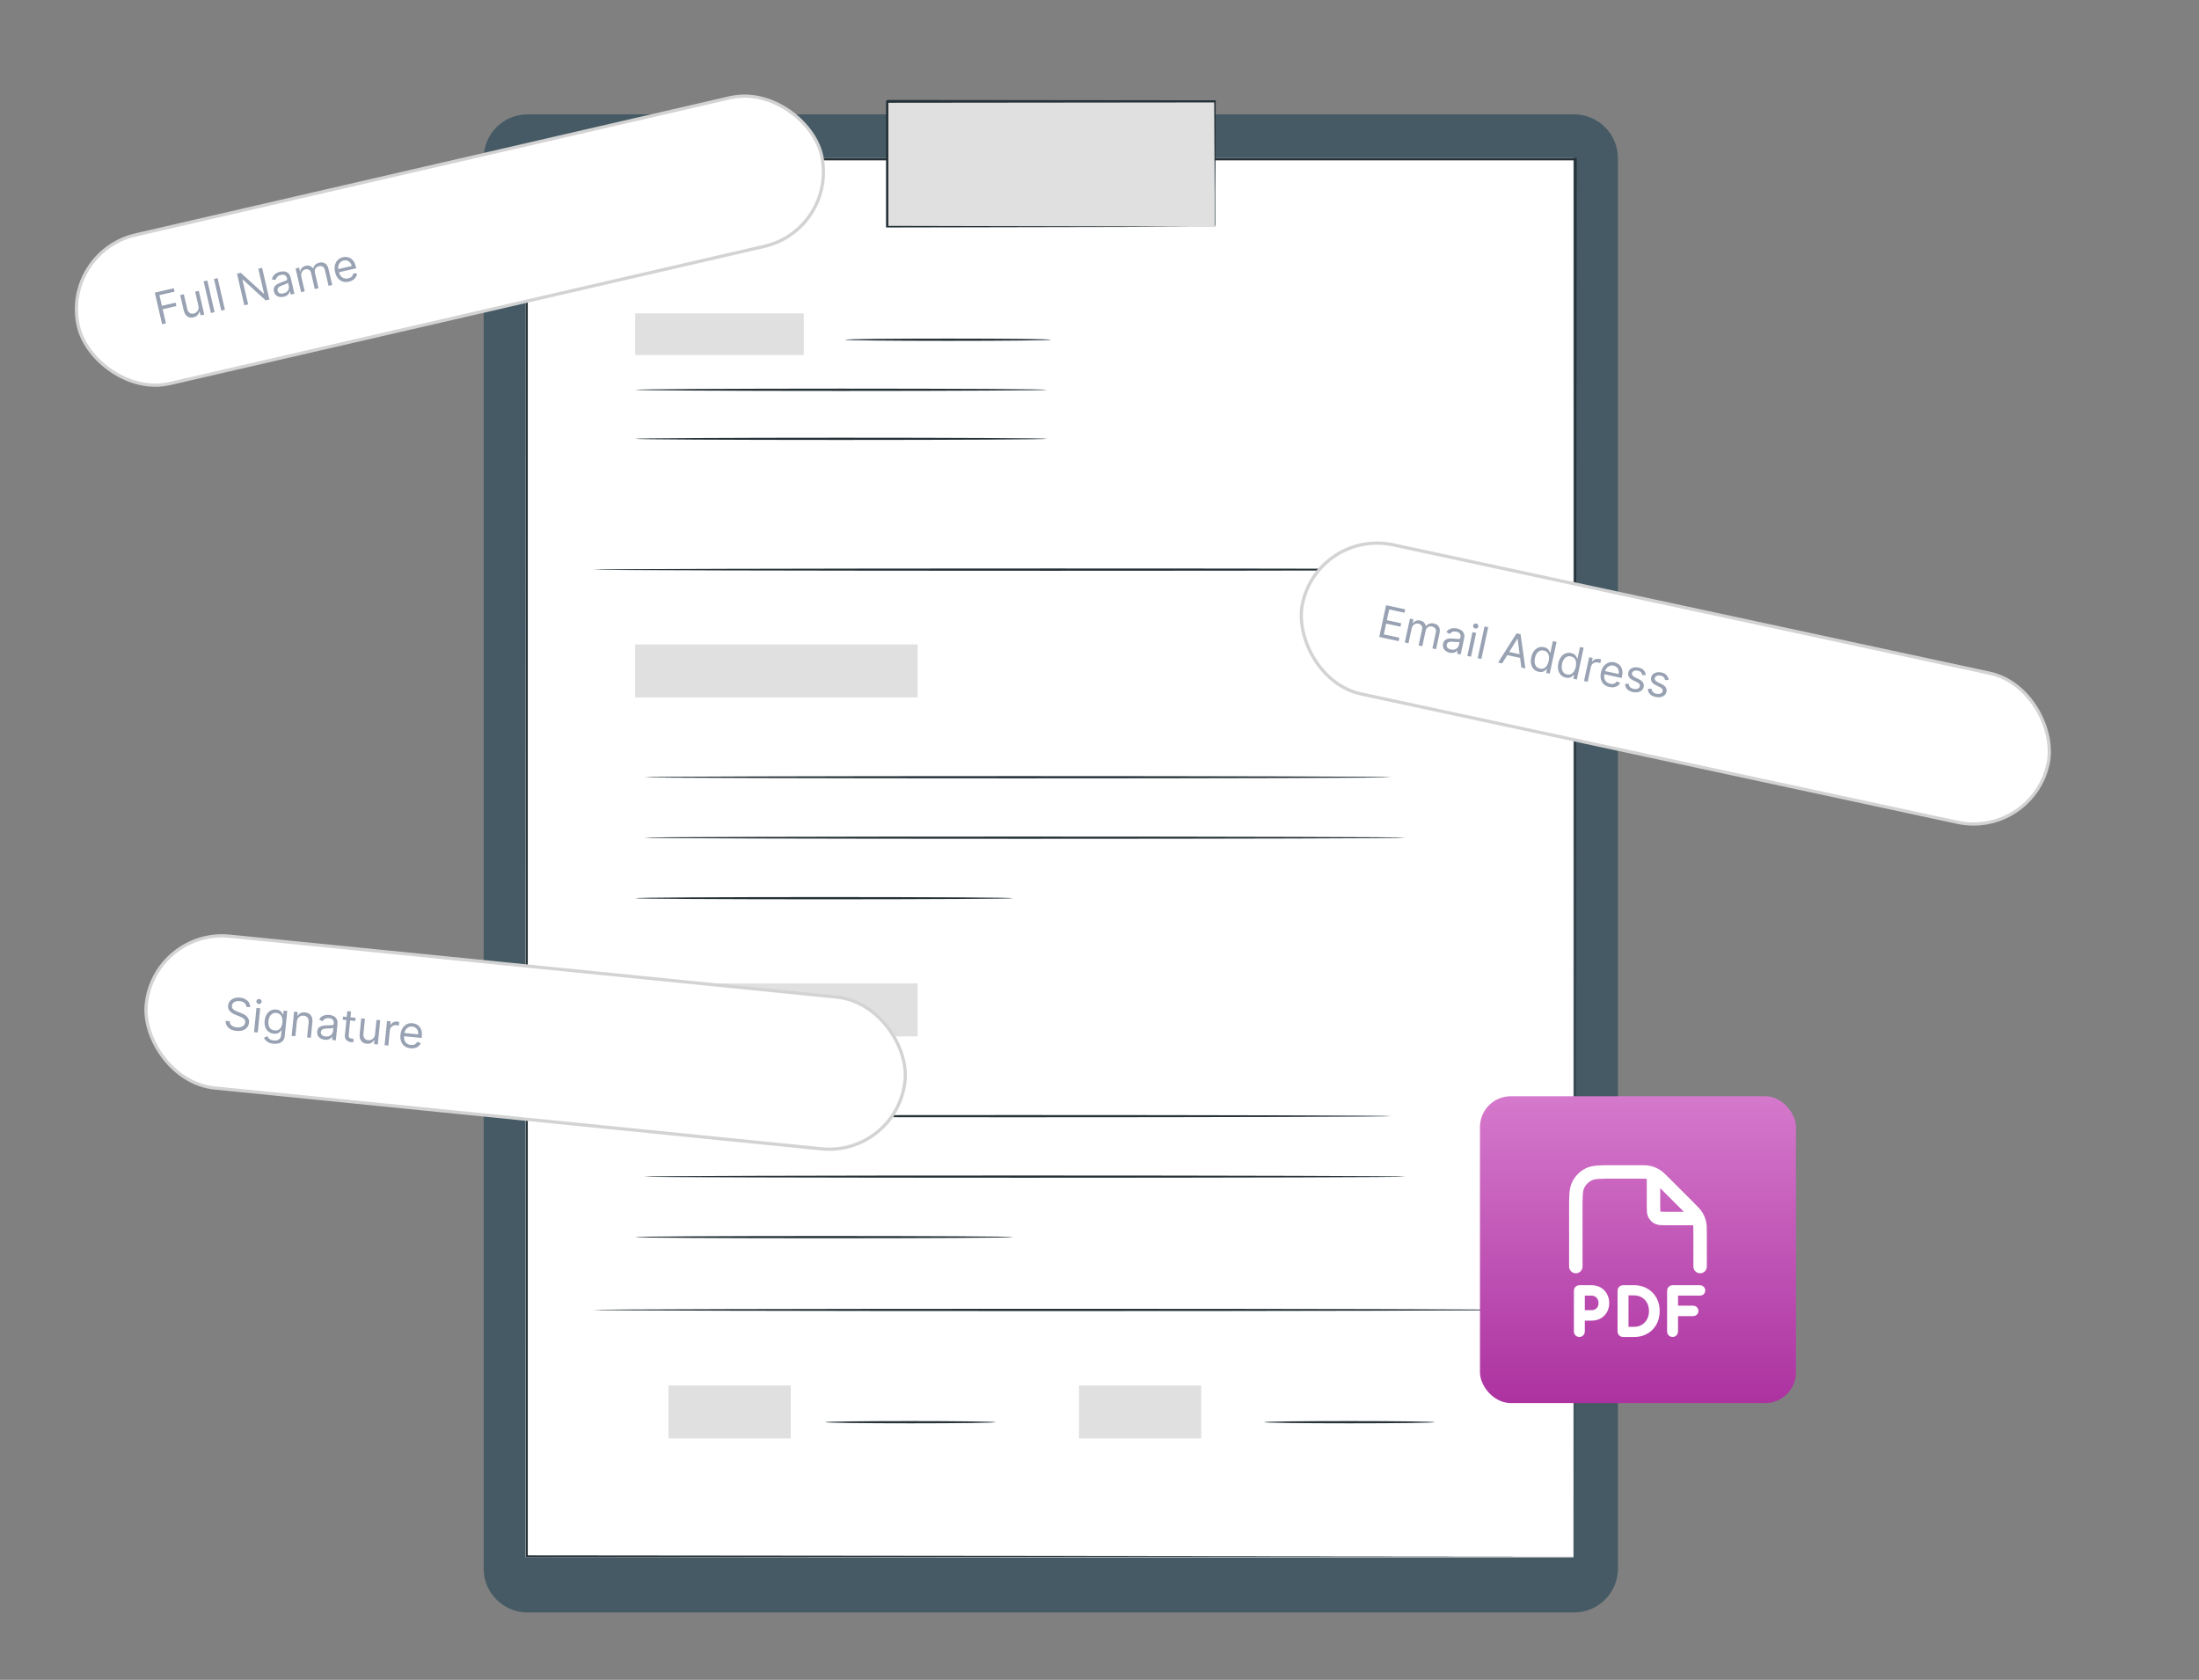 <svg width="682" height="521" viewBox="0 0 682 521" fill="none" xmlns="http://www.w3.org/2000/svg">
<rect x="0" y="0" width="682" height="521" fill="#808080" stroke="none"/>
<path d="M488.176 35.473H163.604C156.091 35.473 150 41.563 150 49.077V486.495C150 494.008 156.091 500.099 163.604 500.099H488.176C495.689 500.099 501.78 494.008 501.78 486.495V49.077C501.78 41.563 495.689 35.473 488.176 35.473Z" fill="#455A64"/>
<path d="M488 49H163V483H488V49Z" fill="white"/>
<path d="M488.569 482.744C488.569 479.789 488.425 306.016 488.223 49.412L488.569 49.739H163.316L163.69 49.369C163.69 210.953 163.69 360.672 163.69 482.702L163.374 482.389L488.669 482.702L163.374 483H163.072V482.702C163.072 360.743 163.072 211.024 163 49.369V49H163.417H488.669H489V49.341C488.712 305.973 488.569 479.789 488.569 482.744Z" fill="#263238"/>
<path d="M249.288 97.189H197V110.134H249.288V97.189Z" fill="#E0E0E0"/>
<path d="M325.969 105.364C325.969 105.566 311.665 105.714 294.02 105.714C276.375 105.714 262.084 105.566 262.084 105.364C262.084 105.162 276.375 105.014 294.02 105.014C311.665 105.014 325.969 105.175 325.969 105.364Z" fill="#263238"/>
<path d="M324.771 120.895C324.771 121.083 296.162 121.245 260.885 121.245C225.609 121.245 197 121.083 197 120.895C197 120.706 225.596 120.531 260.885 120.531C296.175 120.531 324.771 120.693 324.771 120.895Z" fill="#263238"/>
<path d="M324.771 136.1C324.771 136.289 296.162 136.45 260.885 136.45C225.609 136.45 197 136.289 197 136.1C197 135.912 225.596 135.75 260.885 135.75C296.175 135.75 324.771 135.898 324.771 136.1Z" fill="#263238"/>
<path d="M467.837 176.672C467.837 176.861 404.275 177.022 325.897 177.022C247.518 177.022 183.943 176.861 183.943 176.672C183.943 176.484 247.478 176.309 325.897 176.309C404.316 176.309 467.837 176.443 467.837 176.672Z" fill="#263238"/>
<path d="M467.837 406.27C467.837 406.459 404.275 406.62 325.897 406.62C247.518 406.62 183.943 406.459 183.943 406.27C183.943 406.082 247.478 405.92 325.897 405.92C404.316 405.92 467.837 406.068 467.837 406.27Z" fill="#263238"/>
<path d="M284.591 199.881H197V216.314H284.591V199.881Z" fill="#E0E0E0"/>
<path d="M284.591 305H197V321.433H284.591V305Z" fill="#E0E0E0"/>
<path d="M245.242 429.707H207.326V446.14H245.242V429.707Z" fill="#E0E0E0"/>
<path d="M372.555 429.707H334.638V446.14H372.555V429.707Z" fill="#E0E0E0"/>
<path d="M308.791 441.088C308.791 441.291 296.951 441.439 282.35 441.439C267.749 441.439 255.896 441.291 255.896 441.088C255.896 440.886 267.736 440.738 282.35 440.738C296.965 440.738 308.791 440.9 308.791 441.088Z" fill="#263238"/>
<path d="M444.939 441.088C444.939 441.291 433.099 441.439 418.499 441.439C403.898 441.439 392.045 441.291 392.045 441.088C392.045 440.886 403.884 440.738 418.499 440.738C433.113 440.738 444.939 440.9 444.939 441.088Z" fill="#263238"/>
<path d="M431.475 241.055C431.475 241.244 379.578 241.405 315.638 241.405C251.699 241.405 199.802 241.244 199.802 241.055C199.802 240.867 251.672 240.705 315.638 240.705C379.604 240.705 431.475 240.853 431.475 241.055Z" fill="#263238"/>
<path d="M431.475 346.174C431.475 346.363 379.578 346.525 315.638 346.525C251.699 346.525 199.802 346.363 199.802 346.174C199.802 345.986 251.672 345.824 315.638 345.824C379.604 345.824 431.475 345.972 431.475 346.174Z" fill="#263238"/>
<path d="M435.974 259.803C435.974 260.005 383.08 260.154 317.847 260.154C252.615 260.154 199.707 260.005 199.707 259.803C199.707 259.601 252.588 259.453 317.847 259.453C383.107 259.453 435.974 259.615 435.974 259.803Z" fill="#263238"/>
<path d="M435.974 364.922C435.974 365.125 383.08 365.273 317.847 365.273C252.615 365.273 199.707 365.125 199.707 364.922C199.707 364.72 252.588 364.572 317.847 364.572C383.107 364.572 435.974 364.734 435.974 364.922Z" fill="#263238"/>
<path d="M314.238 278.567C314.238 278.756 287.986 278.917 255.619 278.917C223.252 278.917 197 278.756 197 278.567C197 278.378 223.238 278.217 255.619 278.217C287.999 278.217 314.238 278.365 314.238 278.567Z" fill="#263238"/>
<path d="M314.238 383.686C314.238 383.875 287.986 384.036 255.619 384.036C223.252 384.036 197 383.875 197 383.686C197 383.498 223.238 383.336 255.619 383.336C287.999 383.336 314.238 383.484 314.238 383.686Z" fill="#263238"/>
<path d="M376.717 31.525H275.05V70.398H376.717V31.525Z" fill="#E0E0E0"/>
<path d="M376.717 70.385C376.717 70.385 376.717 70.142 376.717 69.684C376.717 69.226 376.717 68.539 376.717 67.664C376.717 65.872 376.717 63.286 376.717 59.946C376.717 53.211 376.636 43.553 376.582 31.525L376.825 31.768L275.171 31.875L275.521 31.525C275.521 45.102 275.521 58.235 275.521 70.385L275.185 70.048L347.919 70.209L369.107 70.304H374.804H376.286H376.798C376.641 70.317 376.483 70.317 376.326 70.304H374.885H369.268L348.148 70.398L275.131 70.546H274.794V70.209C274.794 58.087 274.794 44.927 274.794 31.35L275.144 31L376.798 31.108H377.04V31.35C377.04 43.473 376.946 53.171 376.905 59.919C376.905 63.232 376.905 65.805 376.905 67.583C376.905 68.431 376.905 69.091 376.905 69.563C376.905 70.034 376.717 70.385 376.717 70.385Z" fill="#263238"/>
<rect x="408.953" y="164" width="236.506" height="47.301" rx="23.651" transform="rotate(12.146 408.953 164)" fill="white" stroke="#D3D3D3"/>
<path d="M427.761 197.552L429.879 187.708L435.82 188.987L435.592 190.044L430.844 189.022L430.128 192.348L434.569 193.304L434.341 194.361L429.9 193.406L429.18 196.751L434.006 197.789L433.778 198.847L427.761 197.552ZM435.696 199.259L437.285 191.877L438.381 192.113L438.132 193.266L438.228 193.287C438.467 192.926 438.781 192.674 439.171 192.529C439.561 192.382 439.997 192.36 440.478 192.464C440.965 192.569 441.346 192.766 441.622 193.057C441.902 193.345 442.091 193.706 442.189 194.139L442.266 194.156C442.537 193.815 442.886 193.574 443.312 193.431C443.739 193.285 444.217 193.268 444.745 193.382C445.406 193.524 445.901 193.847 446.232 194.351C446.563 194.851 446.635 195.536 446.449 196.404L445.385 201.345L444.251 201.101L445.314 196.16C445.432 195.615 445.366 195.194 445.119 194.896C444.871 194.598 444.545 194.405 444.142 194.318C443.623 194.207 443.187 194.277 442.834 194.53C442.482 194.779 442.254 195.143 442.152 195.62L441.117 200.426L439.964 200.178L441.052 195.122C441.142 194.702 441.079 194.335 440.862 194.02C440.645 193.702 440.322 193.496 439.893 193.404C439.598 193.341 439.306 193.36 439.016 193.462C438.729 193.564 438.477 193.738 438.26 193.983C438.047 194.225 437.901 194.528 437.823 194.89L436.83 199.504L435.696 199.259ZM449.594 202.432C449.126 202.331 448.721 202.152 448.378 201.893C448.035 201.632 447.788 201.309 447.636 200.924C447.484 200.536 447.461 200.102 447.564 199.621C447.655 199.198 447.812 198.873 448.035 198.646C448.259 198.416 448.527 198.256 448.838 198.165C449.149 198.075 449.481 198.029 449.833 198.028C450.189 198.024 450.544 198.036 450.896 198.065C451.357 198.104 451.73 198.139 452.015 198.17C452.304 198.199 452.52 198.19 452.664 198.144C452.812 198.099 452.905 197.985 452.944 197.802L452.952 197.764C453.055 197.289 453.004 196.893 452.801 196.574C452.601 196.257 452.24 196.041 451.718 195.929C451.177 195.812 450.726 195.84 450.368 196.01C450.009 196.181 449.738 196.388 449.556 196.63L448.562 196.014C448.85 195.607 449.182 195.313 449.556 195.132C449.934 194.948 450.325 194.848 450.727 194.831C451.134 194.811 451.523 194.841 451.895 194.921C452.132 194.972 452.398 195.059 452.693 195.183C452.992 195.305 453.267 195.483 453.518 195.718C453.773 195.954 453.959 196.267 454.076 196.658C454.193 197.048 454.188 197.537 454.062 198.123L453.015 202.987L451.881 202.743L452.096 201.743L452.038 201.731C451.927 201.874 451.762 202.018 451.543 202.162C451.324 202.306 451.052 202.41 450.727 202.474C450.401 202.538 450.024 202.524 449.594 202.432ZM449.987 201.45C450.435 201.547 450.832 201.54 451.178 201.43C451.526 201.321 451.809 201.143 452.026 200.898C452.247 200.654 452.39 200.378 452.456 200.071L452.679 199.033C452.619 199.08 452.502 199.11 452.328 199.123C452.158 199.133 451.964 199.133 451.745 199.123C451.53 199.11 451.32 199.095 451.116 199.078C450.915 199.059 450.753 199.044 450.627 199.033C450.324 199.008 450.035 199.012 449.76 199.043C449.489 199.072 449.257 199.154 449.064 199.29C448.874 199.424 448.748 199.635 448.686 199.923C448.601 200.317 448.683 200.647 448.931 200.911C449.183 201.173 449.535 201.353 449.987 201.45ZM455.085 203.433L456.674 196.05L457.809 196.294L456.22 203.677L455.085 203.433ZM457.516 194.944C457.295 194.896 457.12 194.78 456.993 194.595C456.868 194.411 456.828 194.213 456.874 194.001C456.919 193.79 457.037 193.626 457.226 193.509C457.419 193.393 457.626 193.358 457.847 193.406C458.068 193.454 458.241 193.57 458.365 193.754C458.493 193.939 458.534 194.137 458.489 194.349C458.443 194.56 458.324 194.724 458.132 194.84C457.942 194.957 457.737 194.992 457.516 194.944ZM461.55 194.525L459.431 204.368L458.297 204.124L460.416 194.281L461.55 194.525ZM465.873 205.754L464.623 205.485L470.356 196.42L471.587 196.685L473.082 207.306L471.833 207.037L470.675 198.118L470.598 198.102L465.873 205.754ZM467.162 202.009L472.199 203.093L471.971 204.15L466.934 203.066L467.162 202.009ZM477.216 208.357C476.601 208.224 476.091 207.952 475.687 207.54C475.284 207.124 475.01 206.603 474.867 205.975C474.725 205.345 474.738 204.638 474.906 203.857C475.073 203.081 475.351 202.437 475.739 201.924C476.128 201.411 476.593 201.05 477.134 200.841C477.675 200.632 478.256 200.595 478.878 200.729C479.359 200.832 479.721 200.994 479.965 201.214C480.214 201.432 480.39 201.657 480.494 201.891C480.601 202.122 480.683 202.311 480.739 202.457L480.835 202.477L481.617 198.844L482.751 199.088L480.633 208.931L479.537 208.695L479.781 207.561L479.647 207.532C479.534 207.649 479.379 207.793 479.181 207.965C478.984 208.134 478.726 208.268 478.406 208.366C478.087 208.462 477.69 208.459 477.216 208.357ZM477.589 207.371C478.044 207.469 478.454 207.433 478.819 207.264C479.185 207.091 479.495 206.811 479.75 206.423C480.005 206.032 480.192 205.558 480.312 205C480.431 204.449 480.455 203.949 480.383 203.502C480.313 203.051 480.145 202.676 479.881 202.378C479.617 202.076 479.255 201.876 478.793 201.776C478.313 201.673 477.886 201.71 477.512 201.888C477.143 202.063 476.832 202.343 476.582 202.729C476.335 203.111 476.156 203.562 476.044 204.081C475.931 204.607 475.909 205.102 475.976 205.565C476.048 206.027 476.215 206.418 476.478 206.739C476.745 207.058 477.115 207.269 477.589 207.371ZM485.622 210.166C485.007 210.034 484.497 209.761 484.093 209.349C483.69 208.934 483.417 208.412 483.273 207.785C483.131 207.154 483.144 206.448 483.312 205.666C483.479 204.89 483.757 204.246 484.145 203.733C484.534 203.22 484.999 202.859 485.54 202.65C486.081 202.441 486.663 202.404 487.284 202.538C487.765 202.641 488.127 202.803 488.372 203.023C488.62 203.241 488.796 203.467 488.9 203.7C489.008 203.931 489.089 204.12 489.145 204.266L489.241 204.287L490.023 200.653L491.157 200.897L489.039 210.74L487.943 210.505L488.187 209.37L488.053 209.341C487.94 209.458 487.785 209.602 487.587 209.774C487.39 209.943 487.132 210.077 486.812 210.176C486.493 210.271 486.096 210.268 485.622 210.166ZM485.995 209.18C486.45 209.278 486.86 209.242 487.225 209.073C487.591 208.9 487.901 208.62 488.156 208.232C488.411 207.841 488.598 207.367 488.718 206.809C488.837 206.258 488.861 205.759 488.789 205.311C488.719 204.86 488.551 204.485 488.287 204.187C488.023 203.885 487.661 203.685 487.199 203.586C486.719 203.482 486.292 203.519 485.918 203.697C485.549 203.872 485.239 204.153 484.988 204.538C484.741 204.921 484.562 205.372 484.45 205.891C484.337 206.416 484.315 206.911 484.382 207.375C484.454 207.836 484.621 208.227 484.884 208.549C485.151 208.868 485.521 209.078 485.995 209.18ZM491.274 211.221L492.863 203.839L493.959 204.075L493.719 205.19L493.795 205.206C494.009 204.87 494.316 204.626 494.717 204.475C495.119 204.323 495.541 204.295 495.983 204.39C496.066 204.408 496.17 204.432 496.294 204.462C496.418 204.492 496.512 204.517 496.575 204.537L496.326 205.691C496.29 205.673 496.205 205.64 496.071 205.591C495.942 205.539 495.801 205.497 495.651 205.465C495.292 205.388 494.955 205.394 494.641 205.484C494.33 205.571 494.065 205.729 493.845 205.956C493.629 206.182 493.485 206.461 493.414 206.794L492.408 211.466L491.274 211.221ZM499.147 213.077C498.436 212.924 497.856 212.635 497.408 212.21C496.963 211.782 496.663 211.255 496.506 210.628C496.353 209.998 496.358 209.305 496.521 208.549C496.684 207.793 496.965 207.156 497.365 206.638C497.768 206.119 498.253 205.75 498.819 205.533C499.39 205.314 500.008 205.276 500.674 205.42C501.059 205.502 501.425 205.648 501.772 205.857C502.119 206.066 502.416 206.348 502.661 206.702C502.907 207.054 503.071 207.485 503.153 207.995C503.234 208.505 503.2 209.105 503.052 209.794L502.949 210.274L497.258 209.05L497.469 208.069L502.006 209.046C502.096 208.629 502.092 208.239 501.996 207.877C501.903 207.515 501.725 207.206 501.461 206.952C501.2 206.698 500.865 206.527 500.455 206.439C500.003 206.341 499.588 206.369 499.21 206.523C498.835 206.673 498.522 206.908 498.269 207.225C498.016 207.543 497.846 207.905 497.759 208.312L497.618 208.966C497.498 209.524 497.492 210.017 497.601 210.446C497.714 210.873 497.921 211.224 498.224 211.5C498.527 211.773 498.908 211.959 499.366 212.058C499.664 212.122 499.942 212.138 500.201 212.107C500.463 212.073 500.7 211.99 500.913 211.858C501.126 211.723 501.309 211.537 501.46 211.302L502.49 211.845C502.294 212.192 502.03 212.477 501.697 212.7C501.365 212.921 500.982 213.066 500.547 213.137C500.114 213.204 499.647 213.184 499.147 213.077ZM510.425 209.349L509.344 209.418C509.316 209.234 509.257 209.049 509.167 208.862C509.08 208.672 508.942 208.502 508.754 208.35C508.565 208.199 508.305 208.088 507.975 208.017C507.524 207.92 507.125 207.943 506.779 208.086C506.437 208.227 506.231 208.456 506.163 208.774C506.102 209.056 506.157 209.3 506.327 209.508C506.497 209.715 506.788 209.921 507.2 210.123L508.238 210.628C508.864 210.931 509.303 211.281 509.555 211.681C509.809 212.078 509.88 212.534 509.769 213.05C509.678 213.473 509.475 213.825 509.159 214.105C508.847 214.387 508.454 214.577 507.98 214.676C507.506 214.775 506.983 214.763 506.409 214.64C505.656 214.478 505.068 214.18 504.645 213.747C504.222 213.314 504.012 212.77 504.016 212.113L505.151 212.076C505.168 212.495 505.297 212.835 505.54 213.095C505.785 213.356 506.141 213.536 506.605 213.636C507.134 213.75 507.578 213.728 507.937 213.571C508.3 213.411 508.515 213.172 508.584 212.855C508.639 212.599 508.595 212.365 508.453 212.153C508.312 211.938 508.064 211.747 507.711 211.581L506.543 211.028C505.901 210.722 505.458 210.367 505.213 209.962C504.972 209.555 504.907 209.097 505.016 208.587C505.106 208.171 505.302 207.827 505.605 207.557C505.911 207.288 506.287 207.106 506.734 207.011C507.183 206.916 507.667 206.925 508.186 207.037C508.917 207.194 509.456 207.477 509.804 207.888C510.154 208.298 510.361 208.785 510.425 209.349ZM517.496 210.871L516.415 210.94C516.387 210.756 516.328 210.571 516.238 210.384C516.151 210.194 516.013 210.024 515.825 209.872C515.636 209.721 515.377 209.61 515.047 209.539C514.595 209.442 514.196 209.465 513.85 209.608C513.508 209.749 513.303 209.978 513.234 210.295C513.174 210.577 513.228 210.822 513.398 211.03C513.568 211.237 513.859 211.442 514.271 211.645L515.309 212.15C515.935 212.452 516.374 212.803 516.627 213.203C516.88 213.6 516.951 214.056 516.84 214.572C516.749 214.995 516.546 215.346 516.231 215.627C515.919 215.909 515.526 216.099 515.052 216.198C514.578 216.297 514.054 216.285 513.48 216.162C512.727 216 512.139 215.702 511.716 215.269C511.293 214.836 511.084 214.291 511.087 213.635L512.222 213.598C512.239 214.017 512.369 214.357 512.611 214.617C512.857 214.878 513.212 215.058 513.676 215.158C514.205 215.272 514.649 215.25 515.008 215.093C515.371 214.933 515.587 214.694 515.655 214.377C515.71 214.121 515.666 213.887 515.524 213.675C515.383 213.46 515.135 213.269 514.782 213.103L513.614 212.55C512.973 212.244 512.529 211.889 512.285 211.484C512.044 211.077 511.978 210.618 512.088 210.109C512.177 209.692 512.374 209.349 512.676 209.079C512.982 208.81 513.359 208.628 513.805 208.532C514.254 208.438 514.739 208.447 515.258 208.558C515.988 208.716 516.527 208.999 516.875 209.409C517.226 209.82 517.433 210.307 517.496 210.871Z" fill="#98A2B3"/>
<rect x="19" y="78.184" width="236.506" height="47.301" rx="23.651" transform="rotate(-12.995 19 78.184)" fill="white" stroke="#D3D3D3"/>
<path d="M50.281 100.566L48.017 90.756L53.9 89.398L54.143 90.452L49.448 91.535L50.213 94.85L54.467 93.868L54.71 94.922L50.456 95.904L51.469 100.292L50.281 100.566ZM61.527 94.802L60.523 90.453L61.654 90.192L63.352 97.55L62.221 97.811L61.934 96.565L61.857 96.583C61.771 96.996 61.576 97.376 61.272 97.722C60.968 98.065 60.538 98.3 59.982 98.428C59.522 98.534 59.09 98.528 58.686 98.41C58.281 98.288 57.93 98.046 57.631 97.684C57.331 97.32 57.109 96.824 56.965 96.198L55.886 91.523L57.017 91.262L58.078 95.861C58.202 96.397 58.45 96.791 58.824 97.041C59.202 97.29 59.625 97.361 60.094 97.252C60.375 97.187 60.645 97.049 60.902 96.839C61.163 96.627 61.358 96.35 61.487 96.007C61.62 95.664 61.633 95.262 61.527 94.802ZM64.289 87L66.553 96.811L65.422 97.072L63.158 87.261L64.289 87ZM67.49 86.262L69.754 96.072L68.624 96.333L66.359 86.523L67.49 86.262ZM81.287 83.078L83.552 92.888L82.402 93.153L75.278 86.684L75.182 86.706L76.96 94.409L75.772 94.683L73.508 84.873L74.657 84.608L81.805 91.091L81.901 91.069L80.118 83.347L81.287 83.078ZM87.981 92.048C87.514 92.155 87.071 92.165 86.65 92.077C86.229 91.986 85.868 91.799 85.567 91.515C85.265 91.228 85.059 90.845 84.948 90.366C84.851 89.944 84.855 89.584 84.961 89.283C85.066 88.98 85.24 88.721 85.483 88.507C85.726 88.293 86.007 88.11 86.326 87.959C86.646 87.805 86.972 87.665 87.304 87.542C87.738 87.381 88.09 87.254 88.362 87.162C88.635 87.065 88.827 86.965 88.938 86.862C89.052 86.758 89.088 86.615 89.046 86.433L89.037 86.395C88.928 85.922 88.714 85.585 88.395 85.383C88.079 85.18 87.661 85.138 87.14 85.259C86.6 85.383 86.205 85.599 85.953 85.906C85.701 86.213 85.543 86.515 85.481 86.812L84.319 86.677C84.407 86.185 84.583 85.778 84.845 85.455C85.109 85.129 85.42 84.872 85.777 84.685C86.136 84.495 86.501 84.357 86.872 84.271C87.108 84.216 87.386 84.183 87.706 84.169C88.029 84.152 88.353 84.197 88.68 84.303C89.011 84.408 89.312 84.613 89.584 84.917C89.856 85.221 90.059 85.665 90.194 86.249L91.313 91.097L90.183 91.358L89.953 90.362L89.895 90.375C89.855 90.552 89.767 90.752 89.63 90.976C89.493 91.199 89.291 91.409 89.024 91.605C88.756 91.801 88.408 91.949 87.981 92.048ZM87.919 90.992C88.366 90.889 88.722 90.714 88.988 90.468C89.257 90.221 89.438 89.94 89.531 89.626C89.626 89.312 89.639 89.001 89.568 88.694L89.329 87.66C89.294 87.728 89.201 87.805 89.049 87.891C88.9 87.972 88.724 88.055 88.521 88.139C88.321 88.219 88.125 88.294 87.933 88.365C87.743 88.433 87.59 88.488 87.472 88.532C87.187 88.638 86.927 88.764 86.691 88.909C86.458 89.05 86.283 89.224 86.165 89.429C86.05 89.631 86.026 89.875 86.092 90.162C86.183 90.555 86.397 90.819 86.734 90.953C87.073 91.083 87.468 91.096 87.919 90.992ZM93.377 90.621L91.678 83.263L92.771 83.011L93.036 84.16L93.132 84.138C93.195 83.71 93.372 83.348 93.663 83.052C93.954 82.753 94.339 82.548 94.818 82.437C95.303 82.325 95.733 82.342 96.106 82.488C96.482 82.63 96.806 82.876 97.079 83.227L97.156 83.21C97.256 82.786 97.469 82.419 97.795 82.109C98.119 81.795 98.545 81.577 99.072 81.456C99.73 81.304 100.315 81.386 100.829 81.701C101.342 82.013 101.698 82.602 101.897 83.468L103.034 88.392L101.903 88.653L100.767 83.728C100.642 83.186 100.404 82.832 100.053 82.667C99.702 82.503 99.325 82.467 98.923 82.56C98.406 82.679 98.041 82.928 97.829 83.306C97.616 83.682 97.565 84.108 97.675 84.583L98.78 89.374L97.63 89.639L96.467 84.6C96.371 84.181 96.157 83.876 95.827 83.683C95.496 83.487 95.116 83.438 94.688 83.537C94.394 83.605 94.138 83.746 93.918 83.962C93.702 84.177 93.548 84.441 93.456 84.755C93.366 85.065 93.362 85.4 93.446 85.761L94.507 90.36L93.377 90.621ZM108.221 87.356C107.512 87.52 106.865 87.505 106.278 87.31C105.694 87.112 105.198 86.762 104.79 86.261C104.384 85.756 104.094 85.127 103.92 84.373C103.746 83.619 103.73 82.923 103.872 82.285C104.017 81.643 104.299 81.104 104.72 80.667C105.143 80.226 105.687 79.929 106.351 79.776C106.734 79.687 107.127 79.664 107.53 79.705C107.934 79.747 108.322 79.876 108.694 80.093C109.067 80.306 109.398 80.627 109.688 81.054C109.979 81.481 110.203 82.038 110.362 82.725L110.472 83.204L104.8 84.513L104.575 83.536L109.097 82.492C109.001 82.077 108.833 81.726 108.591 81.438C108.353 81.15 108.061 80.947 107.714 80.829C107.37 80.709 106.994 80.697 106.585 80.791C106.135 80.895 105.771 81.097 105.494 81.396C105.219 81.692 105.034 82.037 104.941 82.432C104.847 82.827 104.847 83.228 104.94 83.633L105.091 84.285C105.219 84.84 105.423 85.289 105.704 85.632C105.987 85.97 106.325 86.2 106.716 86.321C107.107 86.44 107.53 86.446 107.987 86.341C108.284 86.272 108.543 86.169 108.763 86.031C108.986 85.888 109.166 85.712 109.302 85.502C109.438 85.29 109.524 85.044 109.561 84.767L110.724 84.821C110.695 85.218 110.577 85.588 110.37 85.932C110.163 86.273 109.877 86.567 109.514 86.816C109.151 87.061 108.72 87.241 108.221 87.356Z" fill="#98A2B3"/>
<rect x="47.721" y="288" width="236.506" height="47.301" rx="23.651" transform="rotate(5.728 47.721 288)" fill="white" stroke="#D3D3D3"/>
<path d="M76.394 312.276C76.385 311.774 76.186 311.366 75.796 311.05C75.406 310.734 74.907 310.546 74.301 310.485C73.857 310.44 73.462 310.473 73.115 310.583C72.771 310.694 72.494 310.865 72.283 311.098C72.075 311.331 71.955 311.607 71.923 311.926C71.896 312.194 71.937 312.43 72.045 312.635C72.156 312.837 72.306 313.012 72.496 313.16C72.686 313.304 72.887 313.428 73.101 313.532C73.315 313.632 73.512 313.716 73.693 313.784L74.683 314.16C74.937 314.254 75.218 314.378 75.526 314.531C75.836 314.684 76.128 314.879 76.401 315.118C76.677 315.353 76.895 315.642 77.055 315.984C77.215 316.326 77.271 316.732 77.224 317.201C77.17 317.743 76.979 318.218 76.651 318.626C76.327 319.035 75.882 319.341 75.314 319.544C74.75 319.748 74.084 319.811 73.314 319.734C72.597 319.662 71.987 319.484 71.485 319.2C70.986 318.916 70.608 318.552 70.349 318.108C70.094 317.664 69.975 317.166 69.99 316.614L71.243 316.74C71.237 317.121 71.333 317.447 71.53 317.717C71.73 317.984 71.996 318.195 72.326 318.35C72.66 318.503 73.026 318.599 73.424 318.638C73.887 318.685 74.31 318.652 74.694 318.539C75.078 318.422 75.391 318.24 75.633 317.99C75.876 317.738 76.016 317.429 76.052 317.064C76.086 316.731 76.02 316.451 75.855 316.224C75.69 315.997 75.462 315.803 75.172 315.642C74.882 315.481 74.566 315.334 74.223 315.201L73.026 314.725C72.266 314.421 71.678 314.038 71.264 313.575C70.849 313.111 70.675 312.542 70.743 311.867C70.799 311.306 71 310.832 71.345 310.445C71.694 310.055 72.138 309.771 72.676 309.591C73.218 309.408 73.809 309.349 74.448 309.413C75.094 309.477 75.656 309.651 76.135 309.933C76.614 310.211 76.981 310.564 77.234 310.992C77.491 311.419 77.603 311.887 77.568 312.394L76.394 312.276ZM78.79 320.106L79.543 312.592L80.698 312.708L79.944 320.221L78.79 320.106ZM80.256 311.398C80.031 311.376 79.844 311.28 79.697 311.11C79.552 310.941 79.491 310.749 79.513 310.533C79.534 310.318 79.632 310.142 79.808 310.005C79.986 309.868 80.188 309.81 80.413 309.833C80.638 309.856 80.823 309.952 80.967 310.121C81.115 310.29 81.178 310.483 81.156 310.698C81.135 310.913 81.034 311.089 80.856 311.226C80.681 311.364 80.481 311.421 80.256 311.398ZM84.793 323.712C84.235 323.656 83.763 323.536 83.376 323.352C82.989 323.172 82.674 322.952 82.43 322.694C82.188 322.439 82.002 322.174 81.872 321.897L82.856 321.344C82.947 321.491 83.064 321.661 83.206 321.853C83.347 322.048 83.55 322.225 83.814 322.383C84.082 322.545 84.442 322.649 84.895 322.694C85.502 322.755 86.017 322.659 86.441 322.405C86.865 322.151 87.109 321.711 87.171 321.085L87.324 319.558L87.227 319.549C87.128 319.677 86.99 319.834 86.814 320.021C86.64 320.204 86.401 320.36 86.095 320.487C85.792 320.612 85.397 320.65 84.907 320.601C84.301 320.54 83.771 320.342 83.317 320.006C82.866 319.671 82.528 319.216 82.303 318.64C82.08 318.064 82.008 317.385 82.087 316.602C82.164 315.832 82.367 315.176 82.695 314.632C83.023 314.085 83.444 313.68 83.958 313.415C84.472 313.147 85.046 313.045 85.679 313.108C86.168 313.157 86.548 313.278 86.818 313.47C87.093 313.659 87.296 313.863 87.429 314.084C87.565 314.302 87.669 314.481 87.741 314.62L87.858 314.631L87.978 313.438L89.093 313.55L88.318 321.279C88.253 321.924 88.054 322.435 87.72 322.81C87.388 323.188 86.967 323.447 86.456 323.587C85.947 323.73 85.393 323.772 84.793 323.712ZM85.168 319.579C85.631 319.626 86.033 319.559 86.374 319.379C86.715 319.199 86.988 318.919 87.195 318.537C87.401 318.156 87.532 317.688 87.587 317.134C87.642 316.593 87.608 316.107 87.486 315.676C87.365 315.246 87.156 314.897 86.86 314.63C86.564 314.363 86.181 314.206 85.712 314.159C85.222 314.11 84.802 314.193 84.451 314.408C84.104 314.624 83.827 314.932 83.622 315.333C83.421 315.734 83.294 316.19 83.243 316.698C83.191 317.22 83.226 317.69 83.349 318.107C83.475 318.522 83.689 318.859 83.989 319.12C84.292 319.378 84.685 319.531 85.168 319.579ZM92.061 316.871L91.607 321.391L90.453 321.275L91.206 313.762L92.322 313.873L92.204 315.047L92.302 315.057C92.516 314.693 92.814 314.414 93.196 314.218C93.579 314.019 94.053 313.948 94.621 314.005C95.129 314.056 95.564 314.205 95.925 314.452C96.286 314.696 96.551 315.039 96.721 315.481C96.891 315.919 96.944 316.458 96.88 317.098L96.401 321.872L95.247 321.756L95.718 317.06C95.777 316.47 95.67 315.995 95.396 315.634C95.123 315.271 94.719 315.063 94.184 315.009C93.816 314.972 93.478 315.019 93.172 315.15C92.869 315.281 92.619 315.491 92.422 315.781C92.225 316.071 92.104 316.434 92.061 316.871ZM100.704 322.481C100.228 322.434 99.805 322.301 99.435 322.082C99.065 321.861 98.783 321.567 98.589 321.202C98.395 320.833 98.323 320.405 98.372 319.915C98.415 319.485 98.535 319.144 98.732 318.894C98.928 318.64 99.176 318.451 99.475 318.326C99.775 318.202 100.099 318.119 100.449 318.078C100.803 318.035 101.156 318.007 101.51 317.997C101.972 317.984 102.347 317.977 102.633 317.976C102.923 317.972 103.138 317.939 103.276 317.877C103.417 317.816 103.497 317.692 103.515 317.506L103.519 317.467C103.568 316.984 103.473 316.596 103.236 316.302C103.002 316.009 102.619 315.835 102.087 315.782C101.536 315.727 101.092 315.804 100.755 316.014C100.418 316.224 100.172 316.459 100.017 316.721L98.96 316.219C99.202 315.782 99.498 315.453 99.85 315.231C100.205 315.007 100.582 314.863 100.98 314.801C101.382 314.736 101.772 314.723 102.15 314.76C102.392 314.785 102.666 314.842 102.973 314.932C103.284 315.019 103.577 315.165 103.853 315.371C104.132 315.577 104.352 315.867 104.512 316.242C104.672 316.618 104.722 317.103 104.662 317.7L104.165 322.651L103.011 322.535L103.113 321.517L103.054 321.512C102.96 321.667 102.812 321.828 102.611 321.996C102.409 322.163 102.15 322.297 101.834 322.397C101.518 322.497 101.141 322.525 100.704 322.481ZM100.984 321.462C101.441 321.508 101.835 321.457 102.166 321.309C102.5 321.161 102.761 320.953 102.949 320.686C103.141 320.418 103.252 320.128 103.284 319.815L103.39 318.758C103.335 318.812 103.222 318.855 103.051 318.888C102.883 318.917 102.69 318.939 102.471 318.953C102.256 318.964 102.046 318.973 101.841 318.979C101.64 318.982 101.476 318.985 101.351 318.989C101.047 318.998 100.76 319.033 100.49 319.095C100.224 319.154 100.002 319.262 99.825 319.419C99.652 319.573 99.55 319.796 99.521 320.09C99.481 320.491 99.599 320.809 99.875 321.044C100.155 321.277 100.524 321.416 100.984 321.462ZM110.294 315.676L110.196 316.654L106.302 316.264L106.4 315.286L110.294 315.676ZM107.715 313.599L108.87 313.715L108.152 320.876C108.119 321.203 108.142 321.452 108.22 321.624C108.302 321.794 108.415 321.914 108.559 321.985C108.707 322.052 108.866 322.094 109.036 322.111C109.163 322.124 109.268 322.128 109.351 322.123C109.434 322.115 109.5 322.109 109.55 322.104L109.681 323.164C109.6 323.186 109.488 323.204 109.345 323.22C109.201 323.238 109.022 323.237 108.806 323.215C108.48 323.182 108.168 323.08 107.869 322.909C107.573 322.737 107.337 322.498 107.16 322.19C106.987 321.883 106.922 321.511 106.966 321.074L107.715 313.599ZM116.32 320.767L116.766 316.325L117.92 316.441L117.166 323.955L116.012 323.839L116.14 322.567L116.061 322.559C115.847 322.923 115.54 323.22 115.142 323.45C114.744 323.677 114.261 323.762 113.693 323.705C113.224 323.658 112.817 323.513 112.472 323.271C112.128 323.026 111.872 322.684 111.705 322.246C111.539 321.804 111.487 321.264 111.552 320.625L112.03 315.85L113.185 315.966L112.714 320.662C112.659 321.21 112.768 321.662 113.042 322.019C113.319 322.376 113.698 322.579 114.177 322.627C114.464 322.656 114.763 322.612 115.075 322.495C115.389 322.378 115.663 322.178 115.896 321.895C116.132 321.613 116.273 321.236 116.32 320.767ZM119.281 324.167L120.035 316.653L121.15 316.765L121.036 317.9L121.114 317.908C121.289 317.55 121.567 317.273 121.949 317.077C122.331 316.882 122.747 316.806 123.197 316.852C123.281 316.86 123.387 316.872 123.514 316.888C123.641 316.904 123.737 316.919 123.801 316.932L123.683 318.106C123.645 318.092 123.557 318.069 123.419 318.035C123.284 317.998 123.14 317.973 122.987 317.957C122.622 317.92 122.288 317.964 121.986 318.089C121.687 318.21 121.441 318.397 121.248 318.647C121.058 318.895 120.946 319.189 120.912 319.528L120.435 324.283L119.281 324.167ZM127.312 325.13C126.588 325.058 125.98 324.835 125.487 324.463C124.997 324.088 124.64 323.597 124.414 322.992C124.192 322.383 124.119 321.694 124.196 320.924C124.273 320.155 124.482 319.491 124.821 318.932C125.164 318.37 125.605 317.95 126.143 317.671C126.685 317.389 127.296 317.283 127.974 317.351C128.365 317.39 128.745 317.494 129.114 317.662C129.482 317.831 129.808 318.078 130.092 318.403C130.376 318.725 130.587 319.134 130.724 319.632C130.862 320.13 130.896 320.73 130.826 321.431L130.777 321.92L124.985 321.339L125.085 320.342L129.703 320.805C129.745 320.381 129.698 319.994 129.562 319.644C129.429 319.295 129.217 319.009 128.927 318.785C128.64 318.562 128.287 318.429 127.87 318.388C127.41 318.341 127.001 318.416 126.642 318.61C126.287 318.802 126.001 319.07 125.786 319.414C125.57 319.758 125.441 320.137 125.4 320.551L125.333 321.216C125.276 321.784 125.326 322.275 125.482 322.689C125.642 323.1 125.887 323.426 126.219 323.667C126.551 323.904 126.95 324.047 127.416 324.093C127.719 324.124 127.998 324.109 128.251 324.049C128.507 323.985 128.734 323.876 128.931 323.722C129.128 323.563 129.288 323.359 129.412 323.108L130.496 323.533C130.341 323.899 130.11 324.212 129.804 324.471C129.499 324.727 129.134 324.915 128.71 325.033C128.287 325.149 127.821 325.181 127.312 325.13Z" fill="#98A2B3"/>
<rect x="459" y="340" width="98" height="95.155" rx="9.547" fill="url(#paint0_linear_10775_96001)"/>
<path d="M512.818 364.116V374.067C512.818 375.416 512.818 376.091 513.081 376.606C513.312 377.06 513.68 377.428 514.134 377.659C514.649 377.922 515.324 377.922 516.673 377.922H526.624M488.727 392.814V387.558V375.031C488.727 370.983 488.727 368.959 489.515 367.413C490.208 366.053 491.313 364.947 492.673 364.255C494.219 363.467 496.243 363.467 500.291 363.467H508.028C509.796 363.467 510.68 363.467 511.512 363.666C512.249 363.844 512.954 364.136 513.601 364.532C514.33 364.979 514.955 365.604 516.205 366.854L523.886 374.535C525.136 375.785 525.761 376.41 526.208 377.139C526.604 377.786 526.896 378.491 527.073 379.228C527.273 380.06 527.273 380.944 527.273 382.711V392.814" stroke="white" stroke-width="4.168" stroke-linecap="round" stroke-linejoin="round"/>
<path d="M489.824 413.951C489.549 413.951 489.318 413.857 489.13 413.67C488.943 413.483 488.849 413.252 488.849 412.977V400.294C488.849 400.007 488.943 399.776 489.13 399.601C489.318 399.414 489.549 399.32 489.824 399.32H493.57C494.507 399.32 495.337 399.526 496.062 399.939C496.786 400.351 497.348 400.925 497.748 401.662C498.16 402.386 498.366 403.223 498.366 404.172C498.366 405.084 498.16 405.896 497.748 406.608C497.348 407.319 496.786 407.875 496.062 408.275C495.337 408.675 494.507 408.874 493.57 408.874H490.798V412.977C490.798 413.252 490.704 413.483 490.517 413.67C490.342 413.857 490.111 413.951 489.824 413.951ZM490.798 407.076H493.57C494.145 407.076 494.65 406.951 495.088 406.701C495.525 406.451 495.868 406.108 496.118 405.671C496.368 405.234 496.493 404.734 496.493 404.172C496.493 403.573 496.368 403.048 496.118 402.599C495.868 402.137 495.525 401.774 495.088 401.512C494.65 401.25 494.145 401.119 493.57 401.119H490.798V407.076Z" fill="white"/>
<path d="M503.369 413.951C503.094 413.951 502.863 413.857 502.675 413.67C502.488 413.483 502.394 413.252 502.394 412.977V400.294C502.394 400.007 502.488 399.776 502.675 399.601C502.863 399.414 503.094 399.32 503.369 399.32H506.759C507.833 399.32 508.808 399.501 509.682 399.864C510.568 400.213 511.337 400.719 511.986 401.381C512.635 402.03 513.135 402.798 513.485 403.685C513.834 404.572 514.009 405.552 514.009 406.626C514.009 407.7 513.834 408.687 513.485 409.586C513.135 410.473 512.635 411.247 511.986 411.909C511.337 412.559 510.568 413.064 509.682 413.427C508.808 413.776 507.833 413.951 506.759 413.951H503.369ZM504.343 412.228H506.759C507.808 412.228 508.733 411.99 509.532 411.516C510.344 411.029 510.981 410.367 511.443 409.53C511.905 408.681 512.136 407.713 512.136 406.626C512.136 405.527 511.905 404.559 511.443 403.723C510.981 402.886 510.344 402.23 509.532 401.756C508.733 401.281 507.808 401.044 506.759 401.044H504.343V412.228Z" fill="white"/>
<path d="M518.734 413.951C518.459 413.951 518.228 413.857 518.041 413.67C517.853 413.483 517.76 413.252 517.76 412.977V400.294C517.76 400.007 517.853 399.776 518.041 399.601C518.228 399.414 518.459 399.32 518.734 399.32H527.201C527.489 399.32 527.72 399.408 527.894 399.583C528.069 399.745 528.157 399.963 528.157 400.238C528.157 400.501 528.069 400.713 527.894 400.875C527.72 401.038 527.489 401.119 527.201 401.119H519.708V405.671H525.084C525.372 405.671 525.603 405.758 525.778 405.933C525.952 406.096 526.04 406.308 526.04 406.57C526.04 406.832 525.952 407.051 525.778 407.226C525.603 407.388 525.372 407.469 525.084 407.469H519.708V412.977C519.708 413.252 519.614 413.483 519.427 413.67C519.24 413.857 519.009 413.951 518.734 413.951Z" fill="white"/>
<path d="M489.824 413.951C489.549 413.951 489.318 413.857 489.13 413.67C488.943 413.483 488.849 413.252 488.849 412.977V400.294C488.849 400.007 488.943 399.776 489.13 399.601C489.318 399.414 489.549 399.32 489.824 399.32H493.57C494.507 399.32 495.337 399.526 496.062 399.939C496.786 400.351 497.348 400.925 497.748 401.662C498.16 402.386 498.366 403.223 498.366 404.172C498.366 405.084 498.16 405.896 497.748 406.608C497.348 407.319 496.786 407.875 496.062 408.275C495.337 408.675 494.507 408.874 493.57 408.874H490.798V412.977C490.798 413.252 490.704 413.483 490.517 413.67C490.342 413.857 490.111 413.951 489.824 413.951ZM490.798 407.076H493.57C494.145 407.076 494.65 406.951 495.088 406.701C495.525 406.451 495.868 406.108 496.118 405.671C496.368 405.234 496.493 404.734 496.493 404.172C496.493 403.573 496.368 403.048 496.118 402.599C495.868 402.137 495.525 401.774 495.088 401.512C494.65 401.25 494.145 401.119 493.57 401.119H490.798V407.076Z" stroke="white" stroke-width="1.445"/>
<path d="M503.369 413.951C503.094 413.951 502.863 413.857 502.675 413.67C502.488 413.483 502.394 413.252 502.394 412.977V400.294C502.394 400.007 502.488 399.776 502.675 399.601C502.863 399.414 503.094 399.32 503.369 399.32H506.759C507.833 399.32 508.808 399.501 509.682 399.864C510.568 400.213 511.337 400.719 511.986 401.381C512.635 402.03 513.135 402.798 513.485 403.685C513.834 404.572 514.009 405.552 514.009 406.626C514.009 407.7 513.834 408.687 513.485 409.586C513.135 410.473 512.635 411.247 511.986 411.909C511.337 412.559 510.568 413.064 509.682 413.427C508.808 413.776 507.833 413.951 506.759 413.951H503.369ZM504.343 412.228H506.759C507.808 412.228 508.733 411.99 509.532 411.516C510.344 411.029 510.981 410.367 511.443 409.53C511.905 408.681 512.136 407.713 512.136 406.626C512.136 405.527 511.905 404.559 511.443 403.723C510.981 402.886 510.344 402.23 509.532 401.756C508.733 401.281 507.808 401.044 506.759 401.044H504.343V412.228Z" stroke="white" stroke-width="1.445"/>
<path d="M518.734 413.951C518.459 413.951 518.228 413.857 518.041 413.67C517.853 413.483 517.76 413.252 517.76 412.977V400.294C517.76 400.007 517.853 399.776 518.041 399.601C518.228 399.414 518.459 399.32 518.734 399.32H527.201C527.489 399.32 527.72 399.408 527.894 399.583C528.069 399.745 528.157 399.963 528.157 400.238C528.157 400.501 528.069 400.713 527.894 400.875C527.72 401.038 527.489 401.119 527.201 401.119H519.708V405.671H525.084C525.372 405.671 525.603 405.758 525.778 405.933C525.952 406.096 526.04 406.308 526.04 406.57C526.04 406.832 525.952 407.051 525.778 407.226C525.603 407.388 525.372 407.469 525.084 407.469H519.708V412.977C519.708 413.252 519.614 413.483 519.427 413.67C519.24 413.857 519.009 413.951 518.734 413.951Z" stroke="white" stroke-width="1.445"/>
<defs>
<linearGradient id="paint0_linear_10775_96001" x1="508" y1="340" x2="508" y2="435.155" gradientUnits="userSpaceOnUse">
<stop stop-color="#D579CC"/>
<stop offset="1" stop-color="#AC32A0"/>
</linearGradient>
</defs>
</svg>
